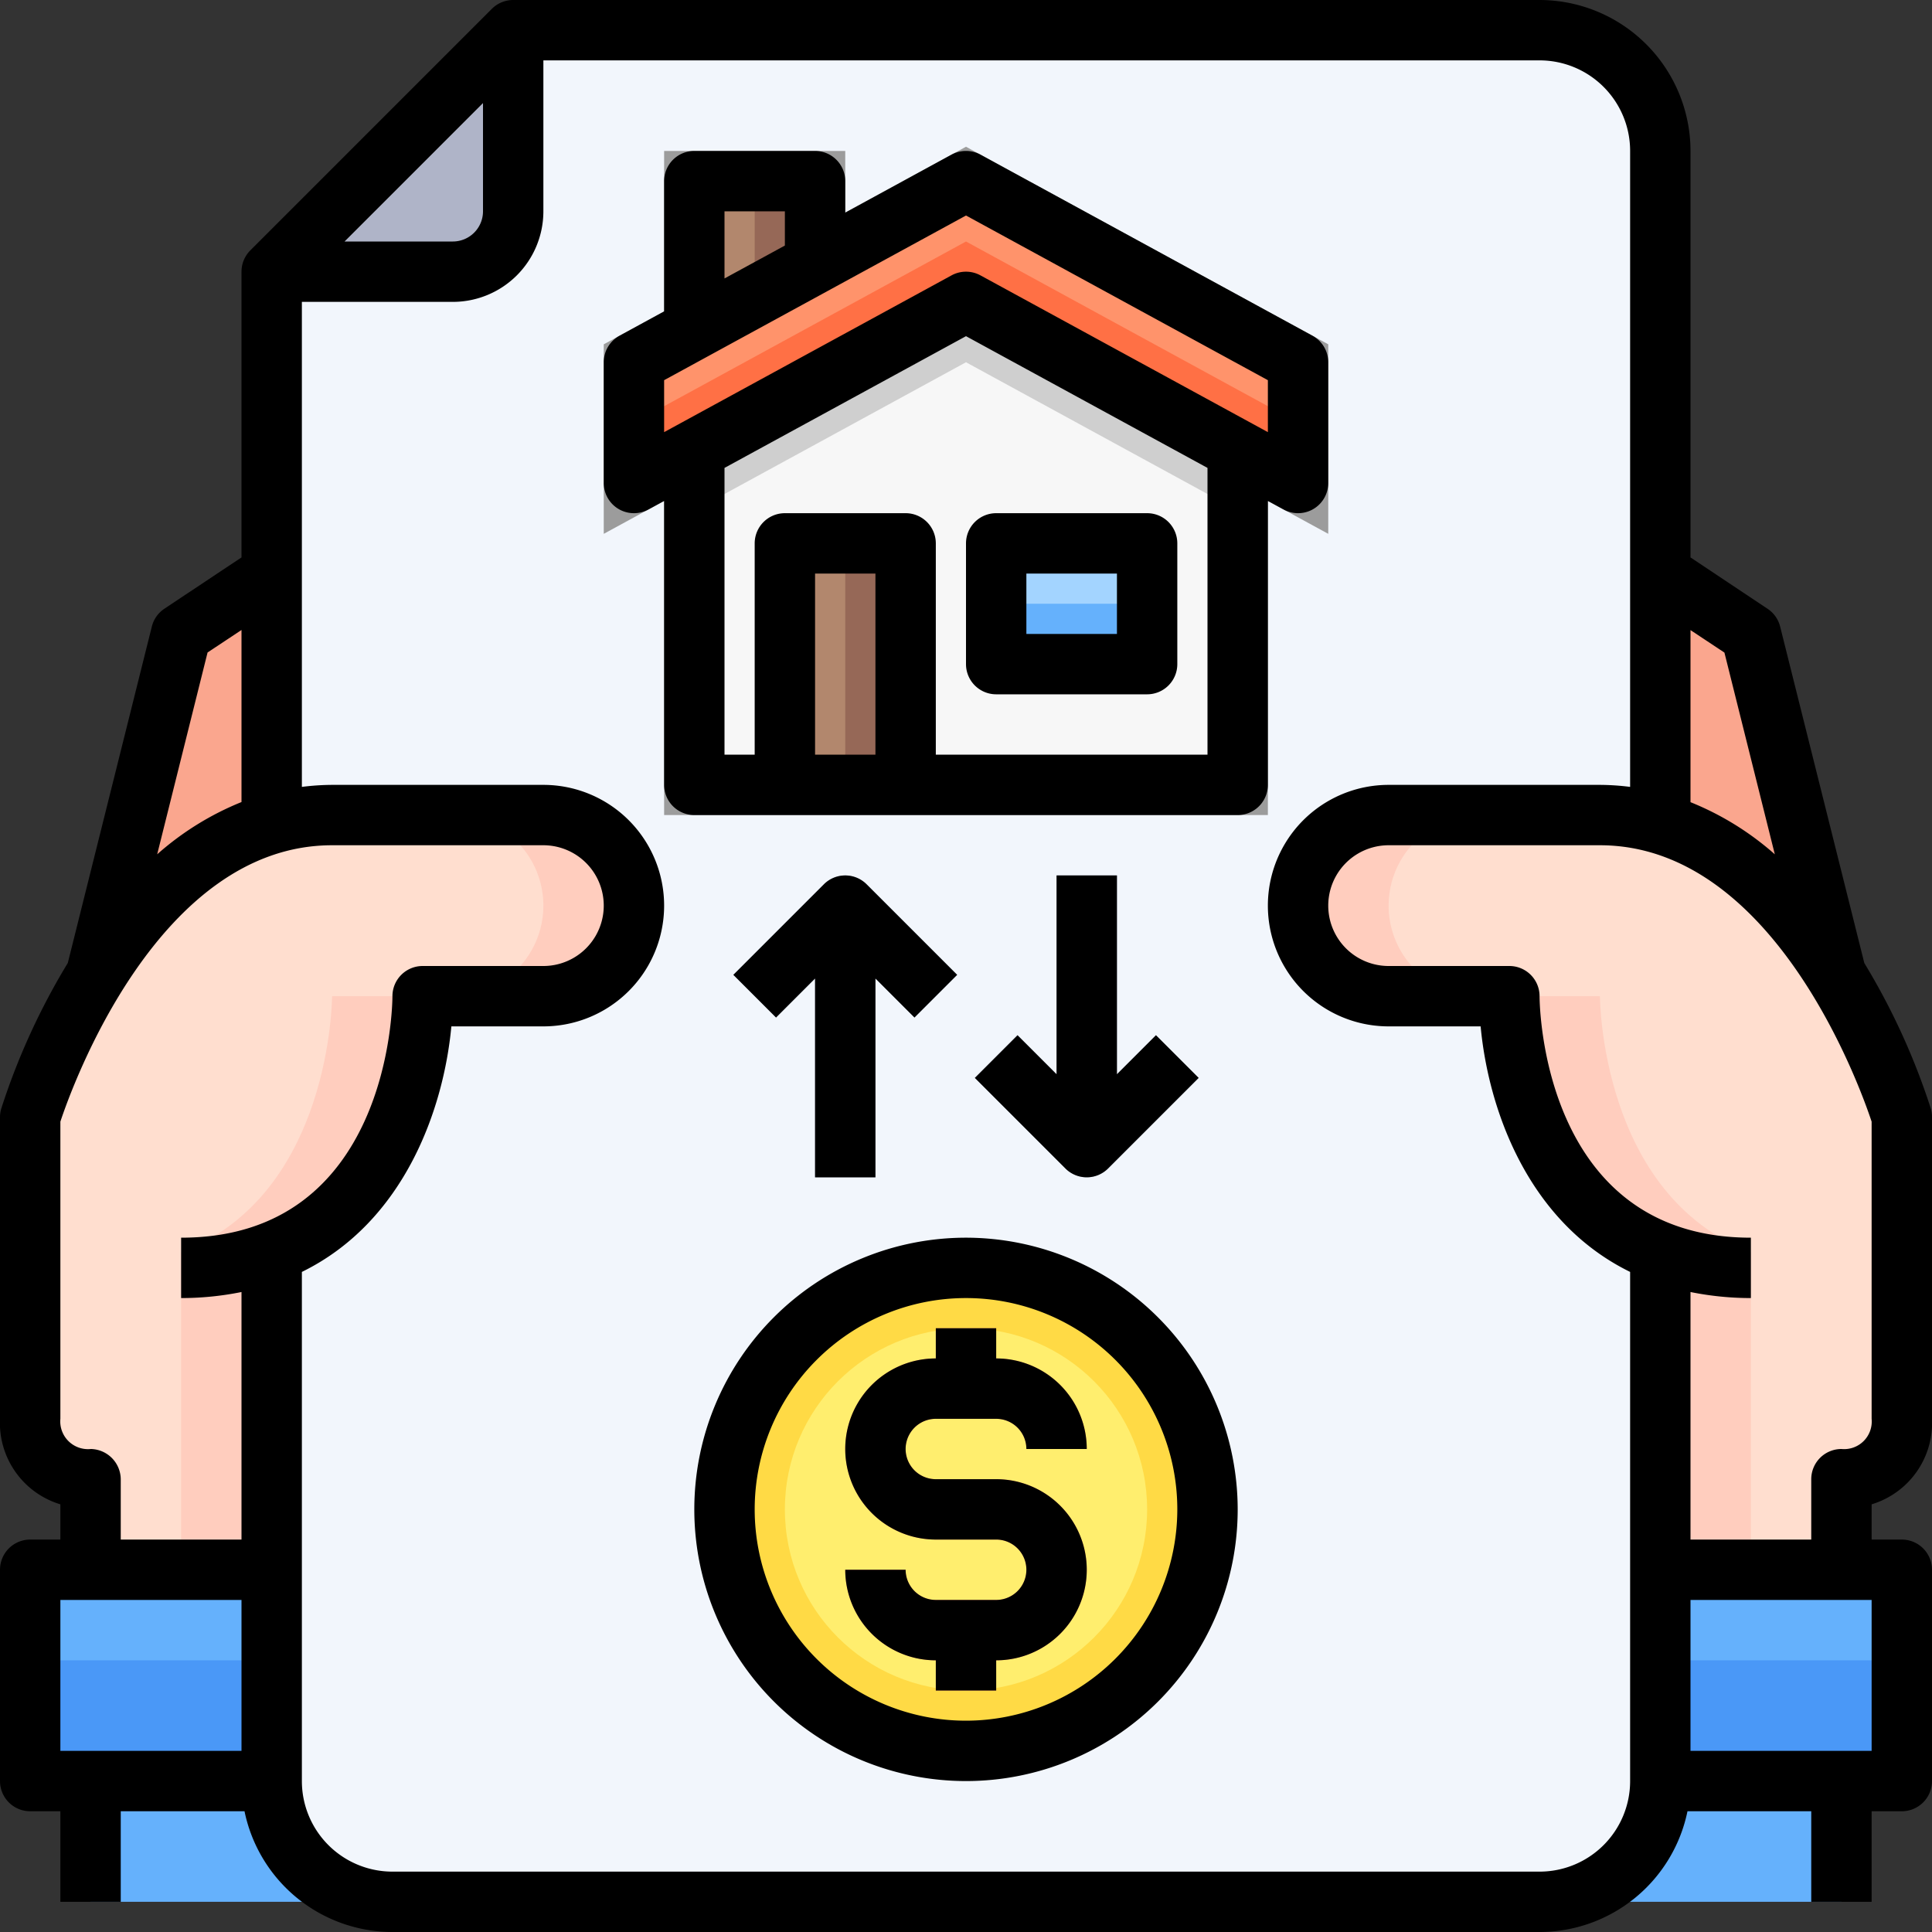<svg xmlns="http://www.w3.org/2000/svg" viewBox="0 0 64 64"><rect x="0" y="0" width="64" height="64" fill="#333333" stroke="none"/><g id="_02-Loan" data-name="02-Loan"><path d="M17,1V7a2.006,2.006,0,0,1-2,2H9Z" style="fill:#afb4c8"></path><path d="M55,5V59a4,4,0,0,1-4,4H13a4,4,0,0,1-4-4V9h6a2.006,2.006,0,0,0,2-2V1H51A4,4,0,0,1,55,5Z" style="fill:#f2f6fc"></path><path d="M42,27H22V16.594l-2,1.09V11.406l2-1.09V5h6V7.044l4-2.183,12,6.545v6.278l-2-1.09Z" style="fill:#9c9c9c"></path><rect x="26" y="18" width="4" height="8" style="fill:#b2876d"></rect><rect x="28" y="18" width="2" height="8" style="fill:#966857"></rect><polygon points="27 6 27 8.73 23 10.91 23 6 27 6" style="fill:#966857"></polygon><polygon points="25 6 23 6 23 10.91 25 9.82 25 6" style="fill:#b2876d"></polygon><rect x="33" y="18" width="5" height="4" style="fill:#a3d4ff"></rect><rect x="33" y="20" width="5" height="2" style="fill:#65b1fc"></rect><path d="M38,18H33v4h5Zm3-3.09V26H30V18H26v8H23V14.91L32,10Z" style="fill:#f7f7f7"></path><polygon points="32 10 23 14.91 23 16.91 32 12 41 16.91 41 14.91 32 10" style="fill:#cfcfcf"></polygon><polygon points="27 8.73 32 6 43 12 43 16 41 14.91 32 10 23 14.91 21 16 21 12 23 10.91 27 8.73" style="fill:#ff936b"></polygon><polygon points="32 8 23 12.91 21 14 21 16 23 14.91 32 10 41 14.91 43 16 43 14 41 12.91 32 8" style="fill:#ff7045"></polygon><circle cx="32" cy="50" r="8" style="fill:#ffda45"></circle><circle cx="32" cy="50" r="6" style="fill:#ffee6e"></circle><path d="M33,49H31a1,1,0,0,1,0-2h2a1,1,0,0,1,1,1h2a3,3,0,0,0-3-3V44H31v1a3,3,0,0,0,0,6h2a1,1,0,0,1,0,2H31a1,1,0,0,1-1-1H28a3,3,0,0,0,3,3v1h2V55a3,3,0,0,0,0-6Z" style="fill:#ff936b"></path><path d="M27.293,29.293l-3,3,1.414,1.414L27,32.414V39h2V32.414l1.293,1.293,1.414-1.414-3-3A1,1,0,0,0,27.293,29.293Z" style="fill:#afb4c8"></path><path d="M38.293,34.293,37,35.586V29H35v6.586l-1.293-1.293-1.414,1.414,3,3a1,1,0,0,0,1.414,0l3-3Z" style="fill:#afb4c8"></path><polygon points="9 52 9 59 3 59 1 59 1 52 3 52 9 52" style="fill:#65b1fc"></polygon><polygon points="9 55 9 59 3 59 1 59 1 55 3 55 9 55" style="fill:#4a98f7"></polygon><polygon points="63 52 63 59 61 59 55 59 55 52 61 52 63 52" style="fill:#65b1fc"></polygon><polygon points="63 55 63 59 61 59 55 59 55 55 61 55 63 55" style="fill:#4a98f7"></polygon><path d="M13,63H3V59H9A4,4,0,0,0,13,63Z" style="fill:#65b1fc"></path><path d="M61,59v4H51a4,4,0,0,0,4-4Z" style="fill:#65b1fc"></path><path d="M9,19v8.29c-2.61.76-4.53,2.94-5.83,5.04L6,21Z" style="fill:#faa68e"></path><path d="M60.83,32.33c-1.3-2.1-3.22-4.28-5.83-5.04V19l3,2Z" style="fill:#faa68e"></path><path d="M9,41.48V52H3V49a1.959,1.959,0,0,1-2-2V37a21.866,21.866,0,0,1,2.17-4.67c1.3-2.1,3.22-4.28,5.83-5.04A6.858,6.858,0,0,1,11,27h7a3,3,0,0,1,0,6H14S14,39.58,9,41.48Z" style="fill:#ffdecf"></path><path d="M6,41.48V52H9V41.48c5-1.9,5-8.48,5-8.48H11S11,39.58,6,41.48Z" style="fill:#ffcdbe"></path><path d="M18,27H15a3,3,0,0,1,0,6h3a3,3,0,0,0,0-6Z" style="fill:#ffcdbe"></path><path d="M61,49v3H55V41.48C50,39.58,50,33,50,33H46a3,3,0,0,1,0-6h7a6.858,6.858,0,0,1,2,.29c2.61.76,4.53,2.94,5.83,5.04A21.866,21.866,0,0,1,63,37V47A1.959,1.959,0,0,1,61,49Z" style="fill:#ffdecf"></path><path d="M46,30a3,3,0,0,1,3-3H46a3,3,0,0,0,0,6h3a3,3,0,0,1-3-3Z" style="fill:#ffcdbe"></path><path d="M53,33H50s0,6.58,5,8.48V52h3V41.48C53,39.58,53,33,53,33Z" style="fill:#ffcdbe"></path><path d="M64,47V37a1,1,0,0,0-.042-.287,22.649,22.649,0,0,0-2.2-4.81L58.97,20.758a1,1,0,0,0-.415-.59L56,18.465V5a5.006,5.006,0,0,0-5-5H17a1,1,0,0,0-.707.293l-8,8A1,1,0,0,0,8,9v9.465l-2.555,1.7a1,1,0,0,0-.415.59L2.246,31.9a22.649,22.649,0,0,0-2.2,4.81A1,1,0,0,0,0,37V47a2.818,2.818,0,0,0,2,2.833V51H1a1,1,0,0,0-1,1v7a1,1,0,0,0,1,1H2v3H4V60H8.1A5.009,5.009,0,0,0,13,64H51a5.009,5.009,0,0,0,4.9-4H60v3h2V60h1a1,1,0,0,0,1-1V52a1,1,0,0,0-1-1H62V49.833A2.818,2.818,0,0,0,64,47Zm-2,0a.915.915,0,0,1-1,1,1,1,0,0,0-1,1v2H56V42.8a10.081,10.081,0,0,0,2,.2V41c-6.891,0-7-7.675-7-8a1,1,0,0,0-1-1H46a2,2,0,0,1,0-4h7c5.761,0,8.625,8.023,9,9.156ZM57.124,21.618,58.793,28.3A9.649,9.649,0,0,0,56,26.573v-5.7ZM16,3.414V7a1,1,0,0,1-1,1H11.414Zm-9.124,18.2L8,20.869v5.7A9.649,9.649,0,0,0,5.207,28.3ZM2,37.156C2.375,36.023,5.239,28,11,28h7a2,2,0,0,1,0,4H14a1,1,0,0,0-1,1c0,.327-.109,8-7,8v2a10.081,10.081,0,0,0,2-.2V51H4V49a1.012,1.012,0,0,0-.988-1A.919.919,0,0,1,2,47ZM2,53H8v5H2Zm49,9H13a3,3,0,0,1-3-3V42.134c3.412-1.672,4.7-5.426,4.952-8.134H18a4,4,0,0,0,0-8H11a8.151,8.151,0,0,0-1,.067V10h5a3,3,0,0,0,3-3V2H51a3,3,0,0,1,3,3V26.067A8.151,8.151,0,0,0,53,26H46a4,4,0,0,0,0,8h3.048c.251,2.708,1.54,6.462,4.952,8.134V59A3,3,0,0,1,51,62Zm11-4H56V53h6Z"></path><path d="M32,41a9,9,0,1,0,9,9A9.011,9.011,0,0,0,32,41Zm0,16a7,7,0,1,1,7-7A7.008,7.008,0,0,1,32,57Z"></path><path d="M31,47h2a1,1,0,0,1,1,1h2a3,3,0,0,0-3-3V44H31v1a3,3,0,0,0,0,6h2a1,1,0,0,1,0,2H31a1,1,0,0,1-1-1H28a3,3,0,0,0,3,3v1h2V55a3,3,0,0,0,0-6H31a1,1,0,0,1,0-2Z"></path><path d="M29,39V32.414l1.293,1.293,1.414-1.414-3-3a1,1,0,0,0-1.414,0l-3,3,1.414,1.414L27,32.414V39Z"></path><path d="M35,29v6.586l-1.293-1.293-1.414,1.414,3,3a1,1,0,0,0,1.414,0l3-3-1.414-1.414L37,35.586V29Z"></path><path d="M42,16.594l.521.284A1,1,0,0,0,44,16V12a1,1,0,0,0-.521-.878l-11-6a1,1,0,0,0-.958,0L28,7.043V6a1,1,0,0,0-1-1H23a1,1,0,0,0-1,1v4.315l-1.479.807A1,1,0,0,0,20,12v4a1,1,0,0,0,1.479.878L22,16.594V26a1,1,0,0,0,1,1H41a1,1,0,0,0,1-1ZM24,7h2V8.134l-2,1.09Zm-2,5.594L32,7.139l10,5.455v1.721L32.479,9.122a1,1,0,0,0-.958,0L22,14.315ZM27,25V19h2v6Zm4,0V18a1,1,0,0,0-1-1H26a1,1,0,0,0-1,1v7H24V15.5l8-4.364L40,15.5V25Z"></path><path d="M38,17H33a1,1,0,0,0-1,1v4a1,1,0,0,0,1,1h5a1,1,0,0,0,1-1V18A1,1,0,0,0,38,17Zm-1,4H34V19h3Z"></path></g></svg>